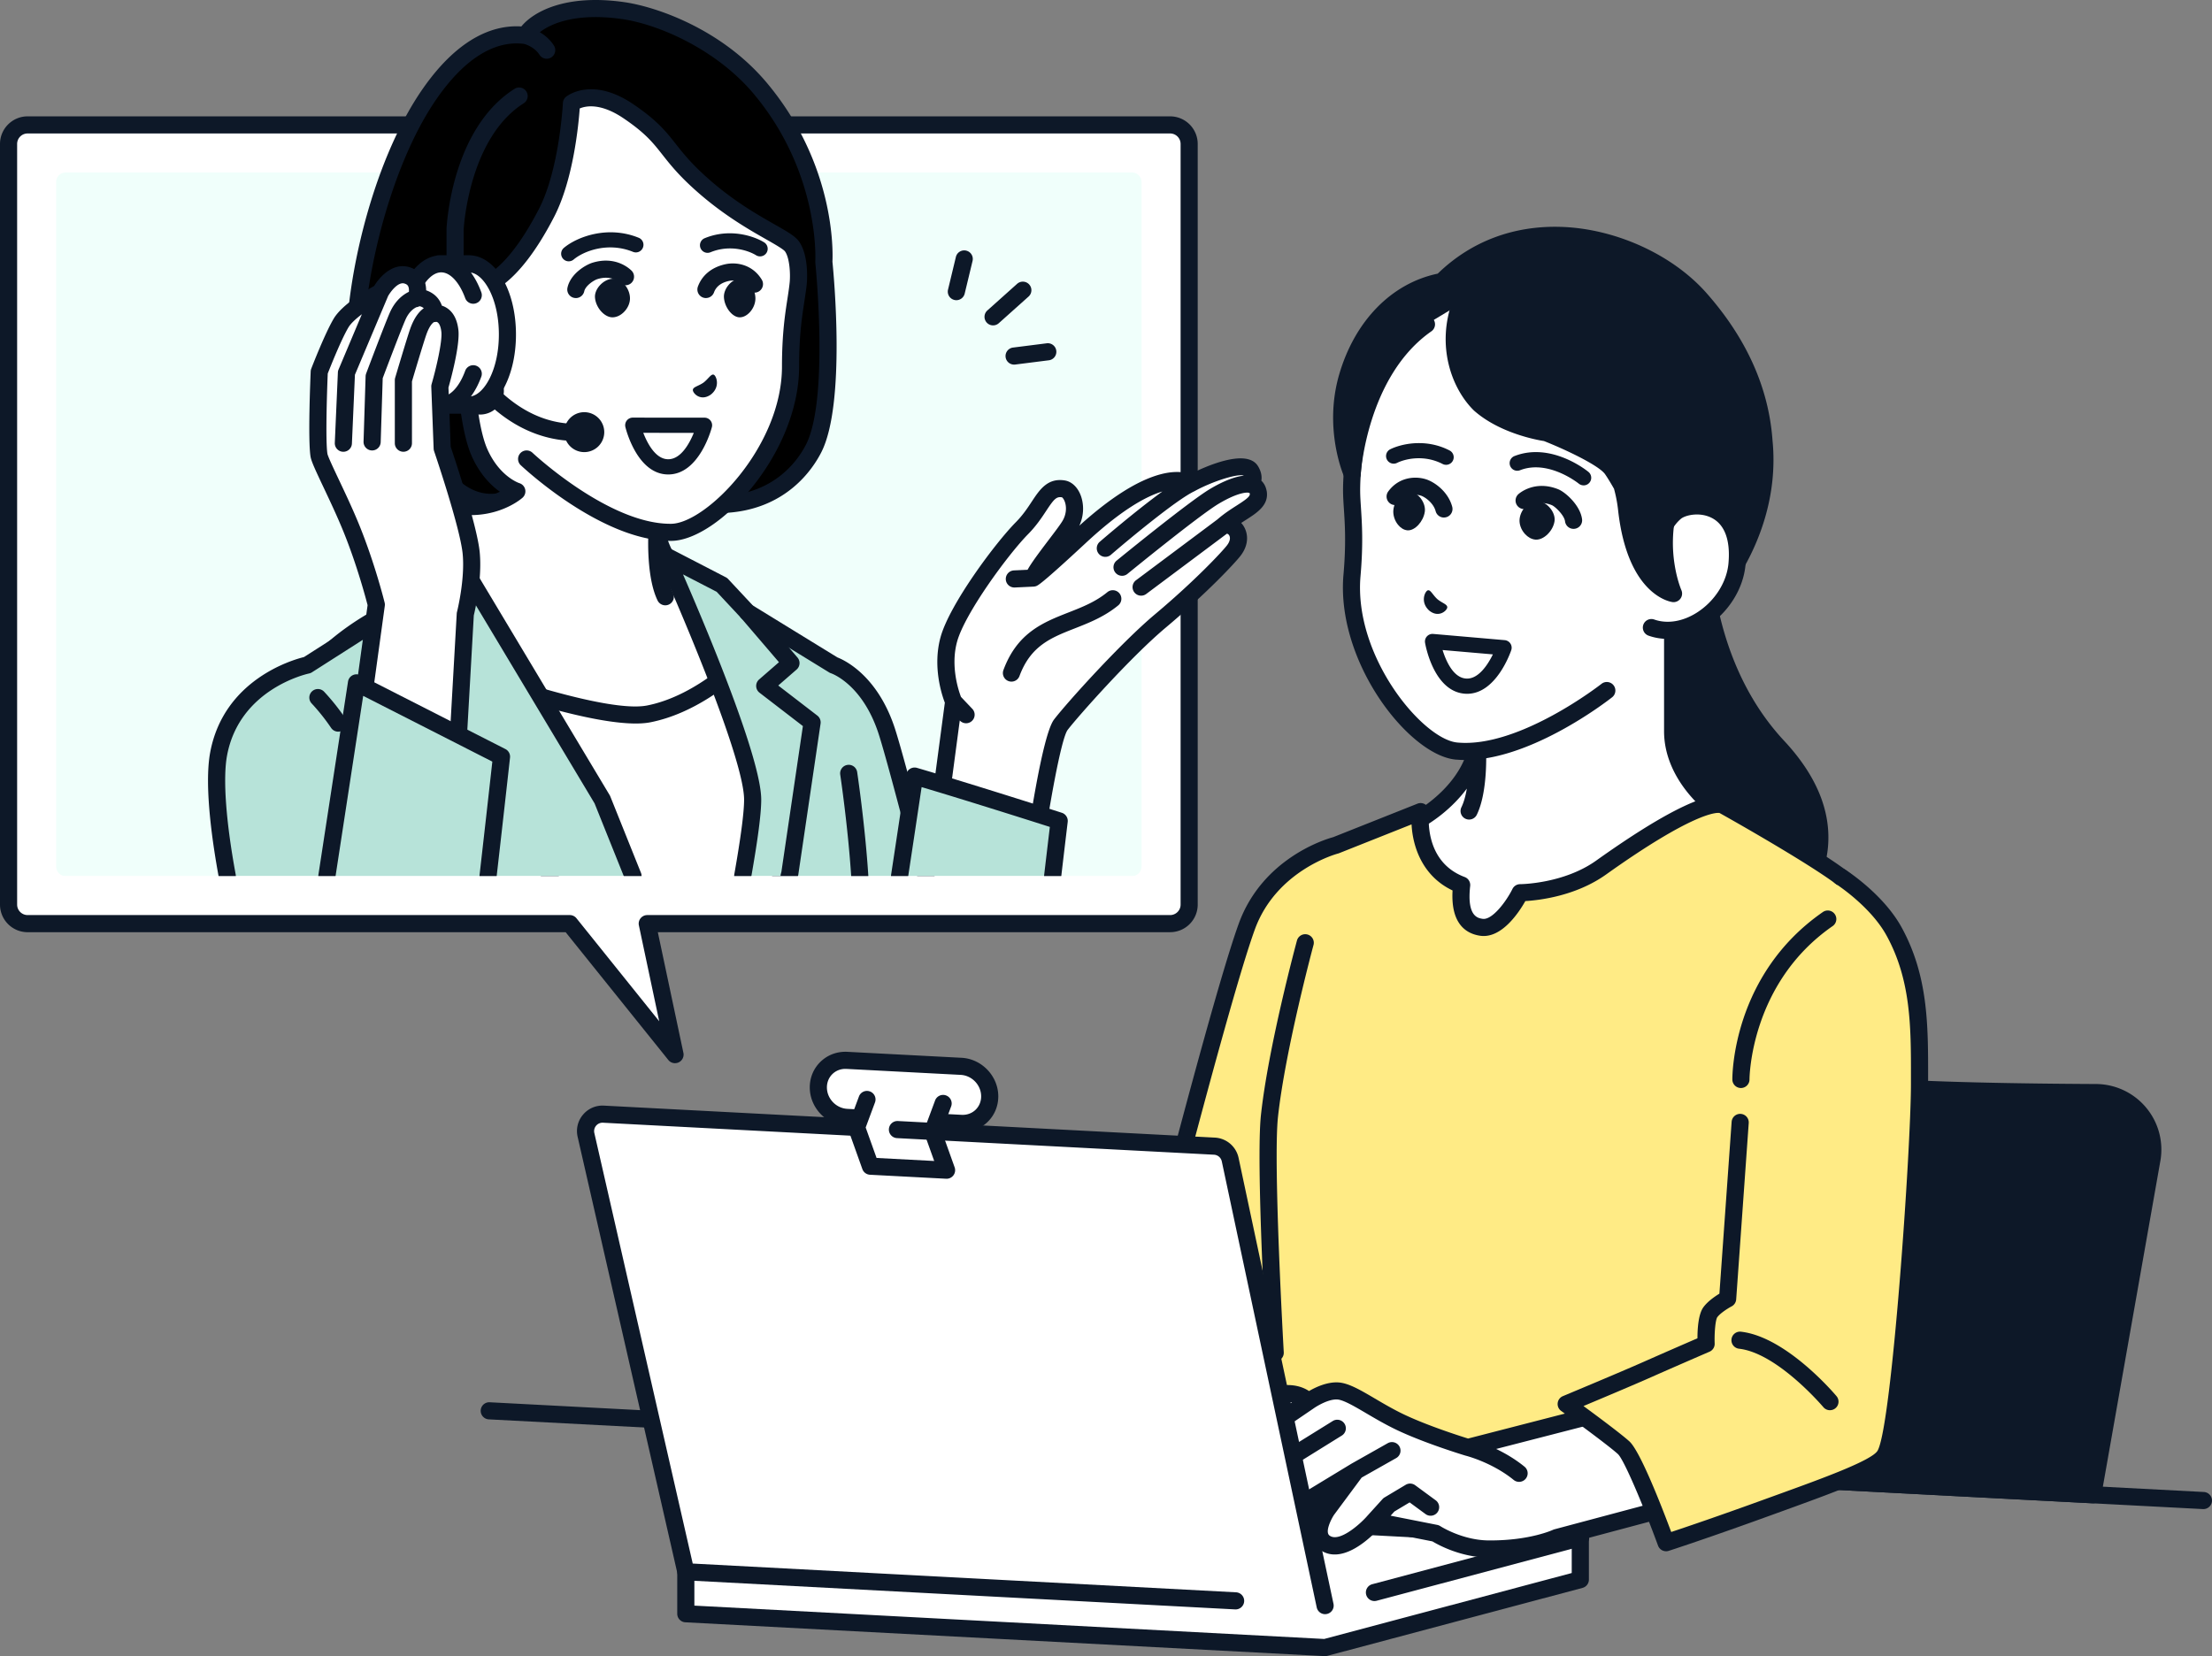 <svg xmlns="http://www.w3.org/2000/svg" fill="none" viewBox="0 0 438 328"><rect x="0" y="0" width="438" height="328" fill="#808080" stroke="none"/><g clip-path="url(#a)"><path fill="#0D1828" d="m414.381 296.038 11.718-66.397c1.218-6.897-4.072-13.228-11.081-13.262-13.491-.068-33.821-.339-44.853-1.303-11.255-.983-30.114-4.2-42.116-6.365-6.164-1.111-12.061 2.994-13.147 9.156l-12.759 72.292 112.238 5.876z"/><path fill="#0D1828" d="M414.385 297.733h-.091l-112.238-5.875a1.698 1.698 0 0 1-1.584-1.985l12.76-72.292a12.89 12.89 0 0 1 5.372-8.403 12.92 12.92 0 0 1 9.751-2.128c10.749 1.94 30.491 5.344 41.961 6.346 10.742.938 30.246 1.224 44.713 1.296a13 13 0 0 1 9.921 4.666 12.96 12.96 0 0 1 2.824 10.584l-11.719 66.398a1.7 1.7 0 0 1-1.67 1.401zm-110.236-9.163 108.826 5.698 11.458-64.921a9.57 9.57 0 0 0-2.089-7.823 9.58 9.58 0 0 0-7.33-3.446c-14.535-.072-34.137-.358-44.992-1.307-11.021-.964-29.07-4.004-42.271-6.388a9.56 9.56 0 0 0-7.205 1.571 9.55 9.55 0 0 0-3.97 6.21z"/><path fill="#0D1828" d="M404.137 291.707a1.696 1.696 0 0 1-1.674-1.989l10.656-60.371a1.696 1.696 0 0 1 3.34.587l-10.655 60.372a1.696 1.696 0 0 1-1.67 1.401zm32.166 7.171h-.091L96.79 281.108a1.697 1.697 0 0 1-1.606-1.781 1.7 1.7 0 0 1 1.783-1.605l339.422 17.77a1.7 1.7 0 0 1 1.607 1.782 1.695 1.695 0 0 1-1.693 1.604m-99.249-193.012h-10.64l1.972 81.101s16.168 1.322 23.173-3.947c5.339-4.018 16.53-17.932.475-35.151-16.345-17.533-14.98-42-14.98-42z"/><path fill="#0D1828" d="M332.872 188.813c-2.602 0-4.408-.139-4.626-.158a1.697 1.697 0 0 1-1.554-1.827 1.704 1.704 0 0 1 1.829-1.552c.155.012 15.61 1.209 22.016-3.612 3.355-2.527 7.476-7.77 8.046-14.233.535-6.094-2.085-12.286-7.794-18.41-14.26-15.299-15.455-35.374-15.47-41.46h-8.909a1.694 1.694 0 0 1-1.697-1.695c0-.938.758-1.695 1.697-1.695h10.64a1.697 1.697 0 0 1 1.693 1.789c-.012.237-1.109 23.977 14.527 40.749 6.391 6.854 9.313 13.924 8.691 21.016-.667 7.574-5.471 13.702-9.385 16.647-5.056 3.808-14.176 4.445-19.708 4.445z"/><path fill="#fff" d="M344.909 163.333c-6.025-2.907-13.701-9.702-13.701-18.504v-35.724l-21.081 17.743-17.31 12.889v5.092c0 8.802-7.677 15.597-13.702 18.504-12.359 5.963-17.351 13.74-17.351 13.74l36.509 20.361h27.475l36.509-20.361s-4.992-7.777-17.351-13.74z"/><path fill="#0D1828" d="M363.689 176.158c-.215-.335-5.396-8.252-18.042-14.354-4.732-2.282-12.74-8.429-12.74-16.979v-35.724a1.7 1.7 0 0 0-.98-1.537 1.7 1.7 0 0 0-1.81.242l-21.043 17.709-17.268 12.859c-.43.32-.683.824-.683 1.359v5.092c0 .799-.071 1.575-.2 2.332a1.7 1.7 0 0 0-.068.339c-1.421 7.156-8.249 12.271-12.472 14.308-12.646 6.102-17.827 14.019-18.042 14.354a1.69 1.69 0 0 0 .6 2.392l36.509 20.361a1.696 1.696 0 0 0 1.651-2.961l-34.804-19.412c2.032-2.444 6.956-7.536 15.556-11.687 3.888-1.875 7.794-4.9 10.595-8.666-.23 1.36-.569 2.659-1.074 3.698a1.694 1.694 0 1 0 3.05 1.477c2.168-4.46 1.885-12.139 1.81-13.582.173-.964.271-1.951.271-2.956v-4.241l16.628-12.38q.04-.03.079-.064l18.29-15.397v32.082c0 8.949 7.364 16.508 14.66 20.029 8.6 4.151 13.524 9.243 15.557 11.687l-34.805 19.412a1.694 1.694 0 0 0 .826 3.175c.279 0 .565-.067.825-.214l36.509-20.361c.408-.226.705-.614.819-1.066a1.7 1.7 0 0 0-.219-1.326z"/><path fill="#FFEB85" d="M366.392 175.28c-3.544-3.721-25.051-15.736-25.051-15.736s-2.85-3.013-24.296 12.275c-7.006 4.994-16.036 4.979-16.036 4.979s-3.68 7.446-7.677 6.851-4.324-4.621-3.902-8.369c-9.585-3.589-8.133-14.538-8.133-14.538l-16.771 6.667s-12.974 3.265-17.638 16.093c-6.478 17.827-27.615 102.318-27.615 102.318l32.694 1.71 103.287 5.409c-2.33-12.968-3.016-22.915-3.016-22.915s1.172-17.744 12.231-48.21 5.471-42.816 1.927-46.537z"/><path fill="#0D1828" d="M355.246 294.637h-.09l-135.981-7.118a1.696 1.696 0 0 1-1.557-2.105c.863-3.454 21.235-84.778 27.667-102.484 4.728-13.009 17.258-16.742 18.702-17.13l16.676-6.628a1.695 1.695 0 0 1 2.312 1.796c-.049.388-1.128 9.665 7.047 12.727a1.695 1.695 0 0 1 1.089 1.778c-.682 6.033 1.523 6.361 2.466 6.504 1.882.275 4.638-3.371 5.908-5.924a1.7 1.7 0 0 1 1.52-.942c.083 0 8.589-.06 15.048-4.663 14.342-10.222 23.391-14.459 26.253-12.297 2.805 1.567 21.763 12.241 25.311 15.969 2.711 2.848 10.614 14.742-1.561 48.282-10.387 28.609-12.001 46.093-12.126 47.633.087 1.168.837 10.652 2.987 22.614a1.71 1.71 0 0 1-.396 1.42 1.7 1.7 0 0 1-1.271.572zm-133.835-10.399 131.795 6.9c-2.028-11.886-2.665-20.899-2.673-20.993a2 2 0 0 1 0-.23c.049-.735 1.316-18.331 12.33-48.677 11.809-32.527 3.981-43.016 2.292-44.79-2.76-2.9-18.732-12.116-24.651-15.423q-.017-.01-.034-.019c-.615-.083-5.196-.106-22.453 12.195-6.018 4.29-13.306 5.104-15.983 5.258-1.27 2.249-4.717 7.503-8.962 6.866-2.745-.406-5.829-2.323-5.448-8.967-6.044-2.87-7.903-8.784-8.118-13.085l-14.366 5.71a2 2 0 0 1-.211.068c-.117.03-12.171 3.235-16.458 15.028-5.821 16.018-23.821 87.263-27.064 100.152z"/><path fill="#0D1828" d="M252.503 269.61c-.894 0-1.64-.697-1.693-1.597-.087-1.541-2.146-37.834-1.128-47.197 1.467-13.499 6.897-33.687 7.13-34.542a1.7 1.7 0 0 1 2.082-1.193 1.694 1.694 0 0 1 1.195 2.079c-.057.207-5.592 20.786-7.032 34.021-.988 9.089 1.12 46.267 1.142 46.64a1.694 1.694 0 0 1-1.598 1.789z"/><path fill="#fff" d="M310.66 50.293c-8.634-.867-19.58 1.717-26.423 7.747-14.456 12.73-16.65 31.646-16.597 39.295.034 3.71.837 7.902.075 16.632-1.497 17.081 12.982 34.03 20.658 34.779 13.031 1.273 29.802-11.977 29.802-11.977l14.565-18.259.988-11.277s.63-7.194 1.233-14.828c.893-11.33-.098-39.687-24.293-42.116z"/><path fill="#0D1828" d="m288.399 150.452-.192-.018c-9.245-.904-23.697-19.337-22.185-36.613.535-6.121.286-9.936.083-12.998-.079-1.217-.155-2.37-.166-3.473-.03-4.226.66-26.037 17.174-40.583 7.583-6.678 19.098-8.919 27.317-8.2q.203.017.4.038c11.009 1.108 18.957 7.62 22.981 18.836 3.559 9.925 3.167 20.858 2.835 25.1a1958 1958 0 0 1-1.233 14.839l-.988 11.277a1.695 1.695 0 0 1-1.84 1.54 1.695 1.695 0 0 1-1.542-1.838l.988-11.277c.007-.071.637-7.276 1.229-14.813.317-4.022.694-14.384-2.647-23.69-3.601-10.038-10.372-15.627-20.126-16.606l-.37-.034c-7.488-.656-17.936 1.356-24.764 7.367-15.41 13.57-16.051 34.044-16.024 38.01.007 1.006.079 2.057.158 3.277.207 3.183.467 7.141-.091 13.518-1.395 15.916 12.315 32.278 19.135 32.944q.079.007.162.015c12.175 1.062 28.26-11.506 28.422-11.634a1.7 1.7 0 0 1 2.383.279c.581.734.456 1.8-.279 2.38-.701.557-17.303 13.533-30.823 12.35z"/><path fill="#0D1828" d="M336.627 59.155c-10.814-12.245-35.378-19.16-51.112-3.397-8.665 1.597-15.734 8.689-18.702 18.847-3.02 10.331.939 19.235.939 19.235s1.109-20.12 14.705-29.612l6.753-4.06c-2.843 7.846-.543 15.59 3.789 19.88 5.139 4.557 13.163 5.653 13.163 5.653s11.021 4.308 13.064 7.257c2.04 2.95 6.003 10.75 6.003 10.75l4.389.365 9.784 13.928s11.699-12.983 9.878-30.73c-.659-9.024-4.366-18.738-12.653-28.116"/><path fill="#fff" d="M331.752 101.456c-2.171 1.845-2.865 4.259-2.865 4.259l-1.893 18.576c7.352 2.599 16.243-4.444 16.96-12.621 1.123-12.843-9.434-12.565-12.205-10.214z"/><path fill="#0D1828" d="M329.188 126.487a11.1 11.1 0 0 1-2.76-.595 1.694 1.694 0 1 1 1.131-3.194c2.586.915 5.678.403 8.483-1.397 3.507-2.253 5.89-6 6.218-9.774.396-4.535-.743-7.627-3.299-8.945-2.417-1.247-5.268-.55-6.12.169-1.734 1.469-2.326 3.416-2.334 3.435a1.695 1.695 0 0 1-3.261-.93c.034-.121.863-2.934 3.397-5.085 2.006-1.702 6.353-2.418 9.871-.599 2.213 1.142 5.822 4.253 5.12 12.252-.418 4.799-3.393 9.522-7.763 12.328-2.779 1.785-5.829 2.587-8.695 2.339z"/><path fill="#0D1828" d="m330.648 99.696-12.171-9.713s2.854 4.011 3.615 10.87c1.757 15.792 9.291 16.715 9.291 16.715s-3.586-7.962-.735-17.868z"/><path fill="#0D1828" d="M332.933 116.875c-.034-.075-3.284-7.563-.652-16.708.26-.9-.261-1.838-1.162-2.098s-1.84.26-2.1 1.16c-1.689 5.869-1.259 11.07-.539 14.546-1.814-1.988-3.891-5.811-4.702-13.111-.803-7.208-3.793-11.483-3.917-11.664a1.698 1.698 0 0 0-2.798.053c-3.582-2.215-8.498-4.226-10.093-4.855-.928-.67-6.9-5.34-7.27-14.486a1.697 1.697 0 0 0-3.393.136c.226 5.623 2.255 9.796 4.317 12.636-2.157-.802-4.547-1.981-6.466-3.672-3.627-3.62-6.063-10.595-3.356-18.067a1.69 1.69 0 0 0-1.018-2.17 1.693 1.693 0 0 0-2.172 1.017c-3.227 8.9-.218 17.291 4.189 21.66q.034.035.068.065c5.045 4.478 12.473 5.819 13.849 6.033 4.377 1.725 10.919 4.855 12.107 6.573.497.715 1.116 1.743 1.768 2.88.339 1.236.634 2.653.807 4.231 1.881 16.93 10.41 18.165 10.772 18.21q.028.001.06.008a1.7 1.7 0 0 0 1.697-2.381z"/><path fill="#0D1828" d="M350.97 87.124c-.762-10.346-5.158-20.131-13.072-29.091-6.738-7.631-18.057-12.772-28.836-13.1-9.43-.286-17.846 2.915-24.376 9.262-9.128 1.905-16.398 9.318-19.501 19.935-3.159 10.802.845 20.011 1.014 20.399a1.7 1.7 0 0 0 1.856.98 1.69 1.69 0 0 0 1.387-1.571c.011-.192 1.241-19.424 13.985-28.32a1.696 1.696 0 1 0-1.946-2.78c-8.393 5.861-12.243 15.383-13.996 22.316-.249-2.922-.117-6.414.954-10.075 2.798-9.566 9.294-16.165 17.382-17.656a1.7 1.7 0 0 0 .893-.471c7.455-7.469 16.209-8.817 22.242-8.637 9.89.302 20.247 4.995 26.397 11.955 7.416 8.395 11.534 17.521 12.231 27.118q-.001.024.004.049c.814 7.943-1.244 14.941-3.65 20.116.668 1.865.788 3.895.713 5.981 3.374-5.608 7.477-15.024 6.315-26.417zm-64.395 33.145c0-.596-1.006-.818-1.968-1.612-.92-.848-1.342-1.88-1.87-1.744-.547.135-1.595 2.293.238 3.992 1.915 1.586 3.6-.019 3.6-.633z"/><path fill="#0D1828" d="M313.57 96.126c-.339 0-.675-.113-.957-.343-.057-.045-5.995-4.817-11.587-2.67a1.508 1.508 0 1 1-1.082-2.813c7.247-2.777 14.286 2.914 14.584 3.16a1.505 1.505 0 0 1-.958 2.67zm-27.233-4.068a1.5 1.5 0 0 1-.694-.17c-3.669-1.897-7.413-1.016-9.049-.195A1.508 1.508 0 0 1 275.24 89c2.146-1.077 7.043-2.245 11.79.215a1.504 1.504 0 0 1-.697 2.843zm4.17 45.348q-.26 0-.532-.023c-6.119-.531-7.733-9.691-7.797-10.079a1.5 1.5 0 0 1 1.618-1.751l14.15 1.228c.46.041.878.29 1.131.674s.317.866.17 1.303c-.121.361-2.956 8.648-8.736 8.648zm-4.86-8.667c.678 2.173 2.1 5.427 4.588 5.642 2.478.23 4.378-2.757 5.373-4.779zm25.929-23.996a1.7 1.7 0 0 1-1.681-1.484c-.155-1.227-1.976-2.949-2.613-3.212-2.704-1.089-4.317.309-4.332.324a1.7 1.7 0 0 1-2.398-.087 1.694 1.694 0 0 1 .086-2.395c.129-.121 3.186-2.885 7.915-.987 1.417.572 4.366 3.182 4.713 5.936a1.693 1.693 0 0 1-1.475 1.89 2 2 0 0 1-.211.015zm-25.666-2.244c-.75 0-1.436-.501-1.636-1.258-.449-1.669-2.138-2.833-2.941-3.085-.388-.12-2.379-.637-3.71 1.183a1.7 1.7 0 0 1-2.372.365 1.69 1.69 0 0 1-.365-2.369c2.092-2.859 5.331-3.085 7.469-2.414 1.64.516 4.381 2.391 5.199 5.442a1.693 1.693 0 0 1-1.64 2.132z"/><path fill="#0D1828" d="M306.958 100.646c-.657-.799-1.524-1.311-2.383-1.401-.668-.076-1.392.165-2.04.662-.909.697-1.535 1.808-1.64 2.904-.095 1.002.298 2.098 1.055 2.934.592.652 1.313 1.051 2.036 1.123.027 0 .049.003.076.007 1.599.109 3.454-1.695 3.751-3.642.125-.817-.196-1.781-.855-2.584zm-25.572-1.865c-.584-.79-1.361-1.291-2.134-1.374-.599-.068-1.255.177-1.844.681-.825.705-1.402 1.823-1.508 2.916-.094 1.001.249 2.094.92 2.922.524.648 1.169 1.036 1.821 1.1q.034.001.068.008c1.44.094 3.13-1.729 3.416-3.676.121-.818-.158-1.778-.743-2.573z"/><path fill="#fff" d="M135.799 311.296v8.305l126.588 6.701 50.536-13.462v-8.304l-126.589-6.701z"/><path fill="#0D1828" d="M262.387 328h-.091l-126.588-6.7a1.695 1.695 0 0 1-1.606-1.691v-8.305c0-.769.516-1.439 1.259-1.639l50.535-13.461q.261-.068.528-.056l126.588 6.7a1.695 1.695 0 0 1 1.607 1.691v8.305c0 .769-.517 1.439-1.26 1.639l-50.535 13.461q-.216.056-.437.056m-124.892-10.003 124.711 6.602 49.015-13.058v-5.397l-124.71-6.603-49.016 13.058z"/><path fill="#0D1828" d="M272.157 317.089a1.695 1.695 0 0 1-.438-3.333l40.763-10.859a1.697 1.697 0 1 1 .874 3.277l-40.762 10.858a1.8 1.8 0 0 1-.437.057"/><path fill="#fff" d="M290.661 286.656s-7.756-2.338-13.261-4.941-9.81-6.087-12.514-6.241-5.829 2.128-5.829 2.128-1.293-1.751-4.491-1.597c-3.197.155-8.502 3.081-15.134 5.65-6.251 2.418-8.898 2.512-8.759 5.182.294 5.661 13.31 1.028 13.31 1.028s-1.331 1.221-3.378 3.688c-2.387 2.874-3.341 4.889-2.794 6.388 1.195 3.284 4.747 2.595 4.747 2.595s-1.173 2.734.867 4.263c2.04 1.526 5.146 1.254 8.223-1.465s5.233-4.957 5.233-4.957l5.894.667s-3.111 4.576-.479 6.456c3.759 2.783 9.799-4.237 9.799-4.237l12.186 2.406s4.638 3.059 10.463 3.108c8.65.075 13.487-2.257 13.487-2.257l24.542-6.549-17.917-17.555-24.188 6.233z"/><path fill="#0D1828" d="M334.402 297.538a1.7 1.7 0 0 0-2.078-1.202l-24.541 6.55c-.098.026-.2.064-.295.109-.045.023-4.509 2.09-12.355 2.09h-.385c-5.222-.045-9.501-2.798-9.543-2.824a1.8 1.8 0 0 0-.603-.249l-9.245-1.827.746-.825 3.02-1.807 3.149 2.312a1.694 1.694 0 1 0 2.009-2.73l-4.057-2.98a1.7 1.7 0 0 0-1.877-.09l-4.204 2.512a1.6 1.6 0 0 0-.385.317l-2.929 3.231-.012.015-.019.019c-1.576 1.823-5.648 5.356-7.529 3.966-.965-.689.301-3.235.882-4.105l5.479-7.386 6.828-3.857a1.696 1.696 0 0 0 .641-2.309 1.7 1.7 0 0 0-2.312-.64l-7.141 4.034-.022.015-.023.011-11.613 7.047-.015.011a2 2 0 0 0-.234.177l-.045.042c-.015.015-.034.026-.049.045-.023.022-2.149 2.226-5.132 4.862-2.239 1.981-4.569 2.509-6.081 1.379-.702-.528-.543-1.499-.411-1.97l10.693-10.343 10.979-6.82a1.69 1.69 0 0 0 .543-2.336 1.7 1.7 0 0 0-2.338-.546l-11.134 6.915q-.152.097-.282.223l-10.693 10.342c-.69.015-1.893-.169-2.395-1.548-.162-.444-.049-1.65 2.508-4.727 1.666-2.003 2.839-3.16 3.141-3.446l14.964-10.188.008-.008q.016-.011.038-.022c.739-.535 3.031-1.902 4.732-1.808 1.214.068 3.423 1.367 5.761 2.742 1.81 1.062 3.857 2.267 6.123 3.341 5.554 2.625 13.174 4.934 13.494 5.032l.053.011c.011 0 .019.007.03.011.053.011 5.196 1.315 9.479 4.799a1.697 1.697 0 0 0 2.387-.245 1.69 1.69 0 0 0-.245-2.384c-1.87-1.522-3.857-2.667-5.607-3.507l19.003-4.896a1.693 1.693 0 1 0-.848-3.281l-23.72 6.113c-1.719-.535-7.997-2.546-12.574-4.712-2.127-1.005-4.106-2.169-5.852-3.197-2.937-1.725-5.256-3.089-7.292-3.206-2.198-.12-4.449.938-5.776 1.71-.951-.636-2.489-1.28-4.721-1.178-2.436.116-5.565 1.476-9.528 3.197-1.847.802-3.944 1.714-6.138 2.561-1.429.554-2.655.98-3.733 1.352-3.646 1.266-6.282 2.177-6.108 5.499.075 1.45.728 2.622 1.885 3.394 1.957 1.303 5.173 1.168 8.024.659-1.908 2.373-3.575 5.066-2.674 7.544.864 2.377 2.677 3.356 4.314 3.665-.015 1.348.415 2.877 1.874 3.97 2.877 2.15 6.847 1.559 10.365-1.552a108 108 0 0 0 4.739-4.452l2.624.298c-.848 2.188-1.063 4.832 1.154 6.41 4.163 3.081 9.483-1.736 11.417-3.751l10.945 2.162c1.181.711 5.622 3.152 11.082 3.197h.418c7.926 0 12.722-1.936 13.657-2.35l24.402-6.512a1.697 1.697 0 0 0 1.203-2.075M232.747 287.5c-.219-.143-.354-.32-.377-.749-.034-.652.268-.885 3.831-2.121 1.108-.384 2.364-.821 3.846-1.393 2.258-.874 4.388-1.801 6.266-2.614 3.499-1.522 6.523-2.833 8.337-2.923.445-.023.829.004 1.168.056l-12.604 8.584c-3.314 1.149-8.785 2.279-10.467 1.16"/><path fill="#FFEB85" d="m364.465 173.65-19.882 48.643-2.484 34.929s-2.463 1.292-3.45 2.697-.811 6.229-.811 6.229-6.591 2.848-11.617 5.078c-4.675 2.075-16.088 6.836-16.088 6.836s9.109 6.602 11.371 8.651 8.405 18.817 8.405 18.817 7.526-2.422 20.488-7.137c11.229-4.083 21.345-7.56 22.879-10.253 3.307-5.804 6.825-62.887 6.825-73.433s.256-20.561-5.03-30.218c-3.435-6.278-10.602-10.839-10.602-10.839z"/><path fill="#0D1828" d="M329.904 307.229c-.693 0-1.342-.43-1.594-1.112-2.885-7.871-6.742-17.046-7.952-18.142-2.168-1.966-11.138-8.471-11.229-8.535a1.691 1.691 0 0 1 .343-2.934c.114-.049 11.451-4.776 16.051-6.821 3.797-1.683 8.529-3.74 10.591-4.633 0-1.898.181-4.734 1.139-6.097.814-1.16 2.277-2.17 3.209-2.742l2.42-34.033a1.697 1.697 0 0 1 3.386.241l-2.485 34.929a1.69 1.69 0 0 1-.905 1.379c-.814.429-2.307 1.397-2.85 2.169-.343.531-.584 3.01-.505 5.194a1.69 1.69 0 0 1-1.022 1.616c-.064.03-6.64 2.866-11.602 5.069-3.212 1.428-9.656 4.14-13.351 5.691 2.892 2.125 7.511 5.567 9.083 6.995 2.138 1.935 6.369 12.809 8.288 17.95 2.831-.941 9.433-3.171 18.882-6.61l2.685-.972c8.106-2.937 18.196-6.591 19.3-8.527 2.828-4.96 6.602-59.904 6.602-72.593v-1.394c.012-9.856.023-19.163-4.822-28.014-3.178-5.808-9.958-10.181-10.026-10.226a1.693 1.693 0 1 1 1.825-2.855c.31.196 7.575 4.874 11.18 11.458 5.259 9.611 5.252 19.344 5.241 29.645v1.39c0 8.757-3.375 67.825-7.047 74.269-1.64 2.878-8.721 5.556-21.092 10.038l-2.681.971c-12.842 4.671-20.473 7.134-20.549 7.156a1.7 1.7 0 0 1-.52.083z"/><path fill="#0D1828" d="M362.348 279.297c-.482 0-.965-.207-1.3-.606-.091-.106-9.057-10.674-16.662-11.571a1.696 1.696 0 1 1 .4-3.367c8.943 1.051 18.463 12.279 18.863 12.757a1.692 1.692 0 0 1-1.301 2.783zm-17.626-63.814c-.931 0-1.689-.75-1.696-1.68-.008-.844.056-20.79 17.924-33.174a1.697 1.697 0 0 1 2.361.425 1.69 1.69 0 0 1-.427 2.358c-16.356 11.341-16.465 30.18-16.465 30.369a1.695 1.695 0 0 1-1.685 1.702z"/><path fill="#fff" d="m240.469 227-120.978-6.335c-2.232-.116-3.959 1.933-3.462 4.11l19.769 86.517 108.864 5.763 17.721.938-18.796-88.333a3.36 3.36 0 0 0-3.118-2.66"/><path fill="#0D1828" d="M262.383 319.691a1.7 1.7 0 0 1-1.659-1.344l-18.796-88.333a1.674 1.674 0 0 0-1.545-1.322l-120.979-6.335a1.66 1.66 0 0 0-1.368.591c-.34.403-.468.93-.351 1.446l19.482 85.271 107.585 5.695a1.7 1.7 0 0 1 1.607 1.782 1.7 1.7 0 0 1-1.784 1.604l-108.863-5.762a1.7 1.7 0 0 1-1.565-1.315l-19.769-86.518a5.01 5.01 0 0 1 1.064-4.384 5.03 5.03 0 0 1 4.14-1.796l120.978 6.335a5.07 5.07 0 0 1 4.69 4l18.796 88.333a1.697 1.697 0 0 1-1.663 2.049z"/><path fill="#fff" d="m190.319 222.492-22.622-1.183c-3.122-.161-5.656-2.824-5.656-5.947 0-3.118 2.534-5.517 5.656-5.352l22.622 1.183c3.122.162 5.656 2.825 5.656 5.947 0 3.119-2.534 5.518-5.656 5.352"/><path fill="#0D1828" d="M190.624 224.195c-.132 0-.264 0-.396-.012l-22.622-1.182c-4.005-.211-7.262-3.635-7.262-7.639 0-1.977.776-3.8 2.183-5.133 1.41-1.337 3.276-2.011 5.26-1.914l22.622 1.183c4.004.211 7.262 3.638 7.262 7.638 0 1.978-.777 3.801-2.183 5.134a7 7 0 0 1-4.864 1.921zm-23.23-12.501c-.961 0-1.855.346-2.533.991-.724.689-1.124 1.638-1.124 2.674 0 2.229 1.817 4.135 4.05 4.252l22.622 1.183c1.045.052 2.017-.294 2.745-.983.724-.69 1.124-1.639 1.124-2.678 0-2.23-1.818-4.136-4.05-4.253l-22.622-1.182c-.072 0-.14-.004-.212-.004"/><path fill="#fff" d="m186.752 218.538-15.082-.791-2.059 5.544 2.745 7.676 15.082.791-2.745-7.676z"/><path fill="#0D1828" d="M187.439 233.452h-.091l-15.081-.791a1.7 1.7 0 0 1-1.509-1.122l-2.744-7.676a1.68 1.68 0 0 1 .007-1.16l2.059-5.54a1.69 1.69 0 0 1 2.179-.998 1.69 1.69 0 0 1 .999 2.177l-1.844 4.964 2.157 6.03 11.409.599-1.888-5.281a1.68 1.68 0 0 1 .007-1.16l2.059-5.54a1.69 1.69 0 0 1 2.179-.998 1.69 1.69 0 0 1 .999 2.177l-1.844 4.964 2.538 7.096a1.696 1.696 0 0 1-1.599 2.263z"/><path fill="#0D1828" d="M184.693 225.773h-.09l-6.987-.366a1.697 1.697 0 0 1-1.606-1.781 1.7 1.7 0 0 1 1.784-1.605l6.986.366a1.695 1.695 0 0 1-.087 3.386"/><path fill="#fff" d="M231.694 24.738H5.468a3.77 3.77 0 0 0-3.77 3.766V179.16a3.77 3.77 0 0 0 3.77 3.766h107.355l20.843 25.943-5.501-25.943h103.529a3.77 3.77 0 0 0 3.77-3.766V28.504a3.77 3.77 0 0 0-3.77-3.766"/><path fill="#0D1828" d="M133.662 210.568c-.502 0-.996-.222-1.324-.633l-20.333-25.31H5.467A5.47 5.47 0 0 1 0 179.164V28.504a5.47 5.47 0 0 1 5.467-5.461h226.226a5.47 5.47 0 0 1 5.467 5.461V179.16a5.467 5.467 0 0 1-5.467 5.461H130.257l5.064 23.898a1.693 1.693 0 0 1-1.659 2.045zM5.467 26.433c-1.142 0-2.074.93-2.074 2.071V179.16c0 1.141.932 2.071 2.074 2.071h107.356c.512 0 1.003.234 1.323.633l16.383 20.395-4.023-18.982a1.68 1.68 0 0 1 .343-1.417c.32-.395.807-.629 1.319-.629h103.529c1.142 0 2.074-.93 2.074-2.071V28.504a2.077 2.077 0 0 0-2.074-2.071z"/><path fill="#F0FFFB" d="M225.574 34.817a1.88 1.88 0 0 0-1.421-.66H13.008c-1.04 0-1.885.844-1.885 1.884v135.59c0 1.039.845 1.883 1.885 1.883h211.145c1.04 0 1.885-.844 1.885-1.883V36.037c0-.47-.177-.893-.464-1.224z"/><path fill="#fff" d="M143.454 120.901c-6.025-2.907-13.702-9.702-13.702-18.504v-5.092l-17.31-12.889-21.08-17.743v35.724c0 8.802-7.677 15.597-13.702 18.504-12.36 5.963-17.351 13.74-17.351 13.74l36.509 20.361h27.475l36.509-20.361s-4.992-7.777-17.352-13.74z"/><path fill="#0D1828" d="M162.234 133.73c-.215-.336-5.396-8.252-18.042-14.354-4.151-2.004-10.821-6.979-12.397-13.939 0-.057.004-.091.004-.095a1.7 1.7 0 0 0-.185-.87 14 14 0 0 1-.162-2.075v-5.092c0-.535-.253-1.04-.682-1.36l-17.269-12.858-21.043-17.714a1.697 1.697 0 0 0-2.79 1.296v35.724c0 8.55-8.008 14.693-12.74 16.979-12.646 6.102-17.827 14.019-18.042 14.354a1.69 1.69 0 0 0 .6 2.392l36.509 20.361a1.7 1.7 0 0 0 2.307-.656 1.694 1.694 0 0 0-.656-2.305l-34.805-19.412c2.033-2.448 6.957-7.536 15.557-11.687 7.296-3.521 14.66-11.081 14.66-20.029V70.307l18.29 15.397q.04.033.079.064l16.628 12.38v4.242c0 1.114.113 2.203.328 3.269-.083 2.015-.215 9.069 1.825 13.269a1.7 1.7 0 0 0 2.266.787 1.69 1.69 0 0 0 .784-2.264c-.49-1.005-.826-2.26-1.056-3.578 2.794 3.714 6.659 6.693 10.509 8.55 8.6 4.151 13.524 9.243 15.556 11.687l-34.805 19.412a1.694 1.694 0 1 0 1.652 2.96l36.509-20.361a1.69 1.69 0 0 0 .6-2.391z"/><path fill="#fff" d="M128.469 141.391c-9.905 1.951-39.631-9.492-39.631-9.492l20.123 41.615h45.622l3.261-20.745-9.81-22.919s-8.699 9.401-19.565 11.541"/><path fill="#0D1828" d="M108.961 175.205c-.63 0-1.237-.354-1.531-.956l-20.123-41.615a1.7 1.7 0 0 1 .28-1.887 1.7 1.7 0 0 1 1.858-.433c8.14 3.133 30.967 10.93 38.692 9.408 10.177-2.004 18.566-10.941 18.649-11.032a1.698 1.698 0 0 1 2.805.482l9.811 22.919c.124.294.166.614.117.93l-3.262 20.745a1.7 1.7 0 0 1-1.938 1.413 1.697 1.697 0 0 1-1.414-1.936l3.186-20.263-8.642-20.192c-3.197 2.942-10.248 8.602-18.652 10.26-8.133 1.6-28.048-5.04-36.603-8.106l18.294 37.83a1.697 1.697 0 0 1-1.523 2.433z"/><path fill="#B7E3D9" d="m165.071 131.73-17.092-10.501-5.041-5.397-11.198-5.793s17.288 38.444 17.288 48.327c0 2.934-.822 8.61-1.976 15.144h36.305c-3.472-13.408-6.609-25.193-7.812-28.831-3.54-10.712-10.474-12.949-10.474-12.949"/><path fill="#0D1828" d="M183.353 175.205a1.696 1.696 0 0 1-1.64-1.269c-4.125-15.917-6.742-25.582-7.779-28.723-3.193-9.66-9.143-11.785-9.395-11.871a1.7 1.7 0 0 1-.355-.166l-17.091-10.501a1.7 1.7 0 0 1-.351-.286l-4.837-5.183-6.663-3.446c4.566 10.486 15.489 36.425 15.489 44.609 0 2.769-.656 7.816-2.002 15.439a1.697 1.697 0 0 1-3.34-.588c1.293-7.322 1.949-12.316 1.949-14.847 0-7.529-11.21-34.451-17.137-47.633a1.694 1.694 0 0 1 2.327-2.2l11.198 5.793q.26.135.46.35l4.882 5.231 16.753 10.29c1.315.505 7.887 3.503 11.341 13.951 1.063 3.213 3.699 12.949 7.842 28.937a1.69 1.69 0 0 1-1.643 2.117z"/><path fill="#B7E3D9" d="m89.408 108.529-8.612 7.871v2.595L60.858 131.73s-14.848 3.13-17.562 17.577c-.97 5.16-.087 14.509 1.708 24.203h80.336l-6.078-15.144-29.858-49.841z"/><path fill="#0D1828" d="M125.34 175.205a1.7 1.7 0 0 1-1.576-1.066l-6.029-15.02-28.72-47.943-6.526 5.966v1.85c0 .58-.294 1.115-.784 1.427l-19.938 12.734q-.26.167-.562.23c-.558.121-13.78 3.107-16.243 16.23-.852 4.53-.226 13.129 1.708 23.581a1.693 1.693 0 0 1-1.36 1.973 1.69 1.69 0 0 1-1.977-1.359c-1.18-6.377-2.974-18.079-1.708-24.824 2.696-14.358 16.236-18.279 18.562-18.851L79.1 118.054v-1.669c0-.474.2-.93.55-1.25l8.612-7.872a1.68 1.68 0 0 1 1.391-.425c.505.075.95.369 1.21.806l29.859 49.84q.068.115.12.241l6.078 15.145a1.695 1.695 0 0 1-1.572 2.324zm30.915 0a1.693 1.693 0 0 1-1.641-2.128l.117-.444 4.25-28.832-8.589-6.61a1.693 1.693 0 0 1-.08-2.621l3.929-3.42-7.552-8.817a1.696 1.696 0 0 1 2.575-2.204l8.646 10.094c.603.708.528 1.77-.174 2.38l-3.634 3.164 7.737 5.955a1.7 1.7 0 0 1 .644 1.589l-4.411 29.909a2 2 0 0 1-.038.189l-.143.534a1.7 1.7 0 0 1-1.64 1.258z"/><path fill="#000" d="M85.195 18.414c7.997-11.39 15.312-11.883 18.867-11.39 1.301-2.455 7.134-6.659 19.297-4.926 6.81.972 19.041 5.638 27.253 15.483 13.728 16.463 12.518 34.282 12.518 34.282s2.831 27.363-1.998 36.918c-2.696 5.326-8.431 10.73-17.906 11.13-5.117.215-51.35-33.547-51.35-33.547 0 2.493.32 17.118 3.092 23.325 2.775 6.203 7.371 7.627 7.371 7.627s-4.611 4.173-12.533 2.697c-6.73-1.255-17.981-7.71-19.44-26.595-1.112-14.387 4.49-40.27 14.833-54.997z"/><path fill="#0D1828" d="M68.674 73.543c1.806 23.415 17.66 27.539 20.816 28.131 1.305.245 2.527.346 3.665.346 2.304 0 4.25-.425 5.822-.975.011 0 .022-.008.03-.012 2.786-.983 4.351-2.361 4.468-2.466a1.695 1.695 0 0 0-.637-2.878c-.147-.049-3.933-1.345-6.323-6.697-1.93-4.316-2.658-13.604-2.873-19.254 4.17 3.014 12.476 8.976 21.024 14.87 24.862 17.149 27.403 17.043 28.629 16.99 12.22-.512 17.6-8.602 19.349-12.056 4.872-9.63 2.425-35.355 2.187-37.717.098-1.917.573-19.152-12.913-35.328C142.921 5.71 129.883 1.318 123.598.422c-11.76-1.676-18.064 1.992-20.364 4.817-4.97-.328-12.07 1.729-19.425 12.203-10.494 14.938-16.296 41.069-15.135 56.1Zm17.913-54.157c6.877-9.793 13.121-11.228 17.175-10.693.313.083 2.058.602 3.065 2.162a1.69 1.69 0 0 0 2.345.504 1.696 1.696 0 0 0 .509-2.342c-.799-1.24-1.844-2.08-2.79-2.637 2.255-1.77 7.292-3.883 16.232-2.61 7.526 1.074 18.931 6.192 26.185 14.893 13.095 15.705 12.141 32.91 12.13 33.083a2 2 0 0 0 .004.287c.026.267 2.726 26.978-1.825 35.976-1.478 2.92-6.04 9.763-16.462 10.2-3.635-.253-31.596-19.582-50.279-33.224a1.694 1.694 0 0 0-2.696 1.368c0 .169.038 16.85 3.24 24.014 1.617 3.616 3.819 5.781 5.568 7.028-.264.12-.554.241-.86.358-7.563.802-11.695-8.644-11.737-8.738a1.7 1.7 0 0 0-2.224-.897 1.693 1.693 0 0 0-.898 2.219c.125.297 2.017 4.64 5.75 7.744-4.208-1.13-15.496-5.917-16.955-24.806-1.094-14.15 4.607-39.765 14.53-53.893z"/><path fill="#fff" d="M139.63 37.099c-8.377-7.254-6.884-9.431-15.194-15.066-7.209-4.888-11.285-1.563-11.285-1.563s-.653 13.367-4.917 21.65c-7.273 14.127-12.86 14.508-12.86 14.508l-4.001-1.808c-.012 3.171-.012 5.3-.012 5.3v11.32l12.914 19.462s15.549 14.659 28.644 14.523c7.714-.079 23.614-15.702 23.614-32.847 0-8.764 1.169-12.87 1.524-16.564.143-1.526.113-5.303-1.226-7.198-1.342-1.898-8.872-4.5-17.204-11.717z"/><path fill="#0D1828" d="M103.113 92.137a1.695 1.695 0 1 1 2.33-2.463c.151.143 15.06 14.064 27.298 14.064h.163c6.85-.072 21.936-15.179 21.936-31.152 0-6.403.603-10.324 1.09-13.472.184-1.21.346-2.253.441-3.25.158-1.692-.023-4.788-.924-6.061-.324-.456-2.142-1.491-3.748-2.407-3.22-1.83-8.084-4.599-13.181-9.009-3.922-3.393-5.75-5.717-7.364-7.766-1.87-2.373-3.348-4.249-7.669-7.179-4.581-3.107-7.53-2.46-8.695-1.959-.233 3.236-1.27 14.09-5.044 21.42-7.496 14.56-13.585 15.378-14.256 15.423a1.7 1.7 0 0 1-.815-.147l-1.614-.726v13.999c0 .938-.758 1.695-1.696 1.695a1.693 1.693 0 0 1-1.697-1.695V60.13s0-2.131.011-5.306c0-.577.294-1.108.78-1.42a1.7 1.7 0 0 1 1.618-.12l3.47 1.566c1.232-.44 5.625-2.697 11.186-13.499 4.042-7.853 4.724-20.828 4.728-20.956a1.7 1.7 0 0 1 .622-1.232c.208-.17 5.151-4.06 13.31 1.473 4.758 3.228 6.459 5.386 8.431 7.887 1.519 1.928 3.242 4.117 6.922 7.3 4.841 4.191 9.347 6.752 12.639 8.624 2.545 1.447 4.083 2.32 4.841 3.397 2.021 2.86 1.549 8.113 1.527 8.34-.106 1.1-.283 2.236-.468 3.442-.467 3.035-1.052 6.813-1.052 12.956 0 17.344-16.005 34.448-25.296 34.542h-.192c-13.573 0-28.979-14.373-29.628-14.987z"/><path fill="#fff" d="M93.83 54.541c-2.552-2.584-13.049-3.781-13.049 9.111 0 8.207 8.246 16 15.795 14.052l-.264-18.67s-.48-2.466-2.481-4.493Z"/><path fill="#0D1828" d="M94.2 79.697c.95 0 1.889-.117 2.801-.35a1.694 1.694 0 1 0-.848-3.28c-2.658.684-5.694-.091-8.329-2.133-3.295-2.55-5.343-6.49-5.343-10.278 0-4.55 1.407-7.533 4.065-8.625 2.515-1.032 5.293-.09 6.078.704 1.595 1.612 2.02 3.616 2.025 3.635a1.705 1.705 0 0 0 1.994 1.325 1.69 1.69 0 0 0 1.335-1.977c-.023-.12-.603-2.998-2.941-5.363-1.852-1.872-6.116-2.96-9.78-1.458-2.304.946-6.17 3.729-6.17 11.759 0 4.817 2.553 9.781 6.66 12.956 2.612 2.019 5.58 3.085 8.457 3.085z"/><path fill="#fff" d="M92.043 77.4a3.01 3.01 0 0 0 3.02 3.009 3.01 3.01 0 0 0 3.013-3.017 3.01 3.01 0 0 0-3.02-3.01 3.01 3.01 0 0 0-3.013 3.017Z"/><path fill="#0D1828" d="M90.346 77.4a4.72 4.72 0 0 1 4.709-4.713h.004c1.255 0 2.44.49 3.329 1.375a4.7 4.7 0 0 1 1.384 3.33 4.72 4.72 0 0 1-4.71 4.712 4.714 4.714 0 0 1-4.712-4.705zm4.713-1.323a1.32 1.32 0 0 0-1.32 1.319 1.32 1.32 0 0 0 2.64 0c0-.35-.14-.682-.389-.93a1.3 1.3 0 0 0-.931-.385zm42.136 1.138c.052-.595 1.074-.727 2.1-1.435.991-.765 1.5-1.755 2.017-1.575.532.185 1.391 2.426-.584 3.959-2.048 1.412-3.586-.332-3.533-.945zm-24.577-25.457a1.509 1.509 0 0 1-.973-2.659c2.59-2.181 8.68-4.512 14.829-2.008a1.5 1.5 0 0 1 .826 1.963 1.504 1.504 0 0 1-1.965.824c-4.912-2-9.716-.184-11.748 1.522-.283.237-.63.354-.973.354zm37.882-.98c-.272 0-.543-.071-.792-.226-1.557-.96-5.211-2.161-9.03-.59a1.504 1.504 0 1 1-1.146-2.783c4.943-2.035 9.72-.446 11.763.812.709.437.928 1.364.491 2.072a1.51 1.51 0 0 1-1.286.715m-18.182 43.19h-.003c-6.161-.004-8.39-9.017-8.484-9.401-.105-.448 0-.923.283-1.285a1.51 1.51 0 0 1 1.184-.572l14.203.011a1.503 1.503 0 0 1 1.459 1.883c-.098.38-2.507 9.364-8.642 9.364m-4.939-8.241c.815 2.102 2.447 5.228 4.936 5.228 2.511 0 4.204-3.119 5.063-5.224l-10.003-.008zM114.024 59.03a1.69 1.69 0 0 1-1.659-2.049c.6-2.783 3.612-4.541 4.977-4.956 4.876-1.484 7.681 1.54 7.798 1.672a1.696 1.696 0 0 1-2.5 2.29c-.17-.173-1.614-1.54-4.306-.719-.803.245-2.413 1.348-2.647 2.426a1.7 1.7 0 0 1-1.659 1.34zm25.764 0a1.693 1.693 0 0 1-1.595-2.275c.826-2.263 2.748-3.833 5.418-4.42 2.187-.487 5.392.025 7.228 3.054.486.802.23 1.841-.573 2.327a1.695 1.695 0 0 1-2.33-.572c-1.169-1.929-3.198-1.59-3.594-1.503-1.542.339-2.537 1.104-2.963 2.271a1.7 1.7 0 0 1-1.595 1.115z"/><path fill="#0D1828" d="M118.892 56.39c.723-.738 1.632-1.17 2.496-1.19.671-.015 1.372.286 1.975.836.845.773 1.373 1.936 1.38 3.036.008 1.006-.482 2.064-1.308 2.832-.645.6-1.395.93-2.127.942h-.075c-1.602-.03-3.295-1.989-3.42-3.955-.053-.825.351-1.759 1.079-2.5Zm25.418-.003c.648-.739 1.466-1.172 2.243-1.187.603-.015 1.233.286 1.78.84.761.776 1.236 1.936 1.248 3.036.007 1.005-.43 2.064-1.173 2.832-.581.599-1.255.93-1.912.938h-.067c-1.441-.034-2.968-1.992-3.081-3.958-.049-.825.313-1.76.965-2.498zm25.933 118.818a1.7 1.7 0 0 1-1.693-1.586c-.641-9.928-2.16-20.097-2.175-20.199a1.693 1.693 0 0 1 1.425-1.928 1.694 1.694 0 0 1 1.93 1.423c.015.102 1.558 10.407 2.206 20.486.06.934-.649 1.74-1.584 1.8h-.109z"/><path fill="#fff" d="M247.567 95.945c.294-.297 1.007-1.235.083-2.742-1.334-2.173-8.947.957-11.884 2.565-2.854-1.59-9.871-.723-22.046 10.651 0 0-8.51 7.891-9.143 8.076.498-1.797 5.961-8.279 7.258-10.445 1.927-3.212.543-6.933-1.259-7.224-3.68-.59-4.114 3.628-8.197 7.763-4.084 4.136-12.827 15.996-14.494 22.026-1.734 6.271.947 12.339.947 12.339l-3.809 28.639 19.339 3.763s3.42-24.847 5.686-27.807c2.262-2.961 12.827-14.776 19.7-20.546 8.273-6.942 13.623-12.749 14.543-13.947 2.345-3.055-.211-5.785-2.168-4.859 3.506-3.088 7.439-4.056 7.02-6.644-.116-.734-.546-1.438-1.576-1.612z"/><path fill="#0D1828" d="M200.279 134.995a1.696 1.696 0 0 1-1.592-2.282c2.745-7.432 7.903-9.454 12.888-11.413 2.748-1.077 5.343-2.098 7.673-4.003a1.695 1.695 0 1 1 2.149 2.621c-2.745 2.245-5.712 3.409-8.582 4.539-4.683 1.838-8.725 3.427-10.945 9.431a1.69 1.69 0 0 1-1.591 1.107"/><path fill="#0D1828" d="M250.817 97.286c-.136-.847-.505-1.56-1.056-2.083.136-.844-.018-1.827-.667-2.885-2.266-3.687-10.783.249-13.396 1.574-2.904-1.02-9.574-.998-21.982 10.226 1.127-2.44.822-4.874.098-6.433-.656-1.409-1.742-2.331-2.971-2.53-3.416-.547-4.996 1.848-6.527 4.168-.829 1.259-1.768 2.682-3.144 4.076-4.114 4.165-13.125 16.274-14.924 22.764-1.61 5.823.219 11.386.841 13.009l-3.748 28.195a1.69 1.69 0 0 0 1.46 1.902 1.695 1.695 0 0 0 1.904-1.457l3.34-25.118.019.018c.336.351.784.531 1.233.531a1.693 1.693 0 0 0 1.229-2.858l-2.243-2.366c-.441-1.145-2.123-6.037-.766-10.952 1.565-5.654 10.177-17.348 14.068-21.288 1.61-1.631 2.692-3.273 3.563-4.591 1.546-2.343 2.021-2.87 3.122-2.697.105.045.407.358.611.987.373 1.168.188 2.55-.502 3.699-.452.757-1.565 2.222-2.741 3.773-1.994 2.629-3.42 4.543-4.17 5.895l-2.692.124a1.7 1.7 0 0 0-1.618 1.77 1.695 1.695 0 0 0 1.693 1.616h.079l3.722-.173s.022-.004.038-.004a2 2 0 0 0 .328-.053 1.4 1.4 0 0 0 .282-.101c.012-.004.019-.012.031-.015.595-.309 2.25-1.586 9.55-8.358 7.179-6.708 12.107-9.363 15.285-10.312-5.357 3.887-12.031 9.642-12.408 9.969a1.694 1.694 0 0 0-.174 2.392 1.693 1.693 0 0 0 2.395.173c3.393-2.93 12.974-10.907 16.514-12.576q.015-.007.03-.019c.019-.01.042-.018.061-.03 3.525-1.932 8.491-3.487 9.686-3.054q.001.007.007.015c-1.383.147-3.544.764-6.688 2.636-4.11 2.445-17.902 13.71-18.487 14.188a1.69 1.69 0 0 0-.237 2.384c.335.411.822.622 1.316.622.377 0 .757-.124 1.074-.384.14-.117 14.181-11.582 18.076-13.898 4.113-2.449 5.791-2.189 5.81-2.185-.094-.015-.136-.041-.136-.041q.14.046.287.075c.079.015.124.034.128.034 0 0 .034.045.056.177.087.539-.976 1.266-2.609 2.309-1.165.746-2.484 1.593-3.797 2.738l-16.133 12.06a1.693 1.693 0 1 0 2.032 2.712l15.957-11.928c.132-.012.294.09.399.222.306.376.366 1.122-.373 2.083-.935 1.216-6.263 6.949-14.286 13.679-6.776 5.687-17.45 17.536-19.957 20.813-2.353 3.077-5.2 22.674-6.018 28.606a1.696 1.696 0 1 0 3.36.459c1.651-11.992 4.106-25.374 5.354-27.008 2.04-2.667 12.476-14.433 19.444-20.279 8.336-6.998 13.762-12.866 14.795-14.214 1.938-2.527 1.384-4.96.321-6.275a4 4 0 0 0-.197-.222q.477-.315.932-.603c2.247-1.438 4.573-2.93 4.125-5.702z"/><path fill="#B7E3D9" d="M178.119 173.51h30.318c.758-6.482 1.293-10.922 1.293-10.922s-17.415-5.586-28.636-8.881a5032 5032 0 0 1-2.979 19.803z"/><path fill="#0D1828" d="M178.124 175.205a1.692 1.692 0 0 1-1.678-1.951 4821 4821 0 0 0 2.975-19.796c.071-.486.35-.915.765-1.179a1.7 1.7 0 0 1 1.391-.199c11.112 3.261 28.501 8.836 28.675 8.892a1.694 1.694 0 0 1 1.165 1.815s-.536 4.441-1.294 10.919a1.696 1.696 0 0 1-1.881 1.488 1.694 1.694 0 0 1-1.489-1.88c.505-4.323.912-7.739 1.127-9.54-4.008-1.277-16.235-5.16-25.39-7.887a5883 5883 0 0 1-2.692 17.879 1.695 1.695 0 0 1-1.674 1.439m-63.99-87.866q.836 0 1.678-.06a1.696 1.696 0 1 0-.234-3.383c-14.735 1.029-22.63-13.92-23.772-16.26V45.514c.045-.847 1.153-18.244 11.895-25.058a1.693 1.693 0 0 0 .524-2.339 1.697 1.697 0 0 0-2.341-.523C89.423 25.495 88.45 44.587 88.416 45.396v22.621c0 .234.049.467.143.682.09.203 2.232 5.01 6.606 9.71 5.46 5.864 11.99 8.93 18.977 8.93z"/><path fill="#0D1828" d="M115.692 87.847a2.26 2.26 0 0 0 2.262-2.26 2.261 2.261 0 0 0-4.524 0 2.26 2.26 0 0 0 2.262 2.26"/><path fill="#0D1828" d="M111.732 85.588a3.96 3.96 0 0 1 3.959-3.955 3.96 3.96 0 0 1 3.959 3.955 3.96 3.96 0 0 1-3.959 3.954 3.96 3.96 0 0 1-3.959-3.954m3.394 0a.565.565 0 1 0 1.132 0 .565.565 0 0 0-1.132 0"/><path fill="#fff" d="M79.738 66.243c0-7.427 3.152-13.498 7.134-13.965l.007-.034h5.97c4.21 0 7.627 6.267 7.627 13.996 0 7.728-3.416 13.996-7.628 13.996h-5.965l-.007-.03c-3.982-.464-7.138-6.54-7.138-13.966z"/><path fill="#0D1828" d="M78.04 66.243c0 8.155 3.545 14.765 8.3 15.6.17.061.354.095.539.095h5.965c5.23 0 9.324-6.892 9.324-15.69 0-8.8-4.095-15.692-9.325-15.692h-5.968a1.7 1.7 0 0 0-.566.098c-4.743.855-8.276 7.454-8.276 15.593zm3.394 0c0-6.952 2.915-11.962 5.637-12.282q.066-.006.132-.019h.162c1.78 0 3.597 1.955 4.747 5.1a1.697 1.697 0 0 0 3.19-1.16c-.555-1.514-1.248-2.821-2.048-3.902 2.692.452 5.528 5.36 5.528 12.263 0 6.904-2.835 11.812-5.528 12.264.8-1.081 1.493-2.388 2.048-3.902a1.695 1.695 0 0 0-1.015-2.173 1.696 1.696 0 0 0-2.175 1.013c-1.15 3.145-2.967 5.1-4.747 5.1h-.166a2 2 0 0 0-.128-.02c-2.722-.316-5.637-5.329-5.637-12.282"/><path fill="#fff" d="m87.56 88.811-.463-12.255s2.338-8.06 1.987-11.047c-.456-3.883-2.99-3.439-2.99-3.439s-.026-1.616-1.33-2.512c-1.31-.896-2.29-.501-2.29-.501s1.173-3.657-1.945-4.535c-2.967-.836-5.203 3.383-5.203 3.383s-6.078 3.193-7.786 6.07-4.317 9.65-4.317 9.65-.577 13.284-.05 16.531c.242 1.484 3.945 8.354 6.5 14.697 3.04 7.536 4.85 14.899 4.85 14.899l-5.026 36.561 20.21 8.335 2.435-43.02s1.693-6.644 1.165-12.098c-.528-5.453-5.739-20.719-5.739-20.719z"/><path fill="#0D1828" d="M94.988 109.365c-.51-5.273-5.052-18.832-5.742-20.866L88.8 76.763c.456-1.608 2.322-8.437 1.964-11.45-.226-1.913-.916-3.31-2.055-4.158a4 4 0 0 0-1.21-.618c-.268-.772-.784-1.69-1.78-2.373a5.3 5.3 0 0 0-1.338-.666c-.008-.757-.144-1.624-.577-2.43-.573-1.066-1.546-1.819-2.817-2.176-3.133-.882-5.69 1.758-6.9 3.755-1.568.862-6.338 3.65-8.012 6.466-1.76 2.968-4.332 9.624-4.441 9.906-.068.17-.102.35-.113.535-.06 1.378-.57 13.555-.03 16.877.154.942.938 2.629 2.556 6.053 1.244 2.632 2.794 5.909 4.042 9.005 2.609 6.475 4.32 12.9 4.698 14.361l-4.981 36.233a1.695 1.695 0 0 0 1.451 1.91 1.696 1.696 0 0 0 1.912-1.45l5.026-36.561c.03-.211.019-.429-.034-.636-.075-.305-1.878-7.567-4.924-15.126-1.286-3.19-2.858-6.516-4.121-9.186-1.014-2.147-2.164-4.577-2.278-5.149-.4-2.46-.101-12.053.06-15.906.491-1.246 2.659-6.722 4.096-9.137.467-.79 1.485-1.717 2.658-2.606l-4.615 10.949c-.08.184-.125.384-.132.584l-.611 13.939a1.696 1.696 0 0 0 1.621 1.766h.076c.9 0 1.655-.711 1.692-1.62l.596-13.637 6.565-15.574c.365-.663 1.889-2.87 3.212-2.497.49.139.656.346.746.508.17.309.197.75.166 1.141-1.093.52-2.688 1.661-3.777 4.12-.97 2.193-4.536 11.654-4.687 12.057a1.8 1.8 0 0 0-.11.542l-.407 12.95a1.696 1.696 0 0 0 1.644 1.747h.053c.912 0 1.666-.723 1.697-1.642l.4-12.667c.591-1.57 3.668-9.706 4.516-11.615.702-1.59 1.67-2.219 2.176-2.452.188-.02.377-.075.562-.177.101 0 .377.03.757.29.046.03.08.068.117.102-.92.647-1.926 1.875-2.722 4.176-.701 2.027-2.847 9.284-2.94 9.593a1.7 1.7 0 0 0-.069.479v12.478c0 .938.758 1.695 1.697 1.695s1.697-.757 1.697-1.695V75.543c.38-1.285 2.213-7.454 2.824-9.21.652-1.882 1.308-2.41 1.546-2.542.132 0 .264-.01.403-.049.505.004.905.75 1.048 1.959.227 1.928-1.063 7.386-1.93 10.376a1.7 1.7 0 0 0-.064.535l.467 12.256q.012.25.09.482c.053.15 5.155 15.137 5.656 20.335.494 5.088-1.104 11.453-1.123 11.518a1.6 1.6 0 0 0-.05.323l-2.435 43.02a1.7 1.7 0 0 0 1.599 1.789h.098c.893 0 1.64-.697 1.693-1.601l2.424-42.861c.268-1.104 1.678-7.25 1.169-12.516z"/><path fill="#B7E3D9" d="M64.727 173.51h31.912c1.448-12.651 2.662-23.649 2.662-23.649L70.59 135.244l-5.863 38.27z"/><path fill="#0D1828" d="M64.73 175.205a1.697 1.697 0 0 1-1.682-1.951l5.864-38.27a1.7 1.7 0 0 1 2.45-1.251l28.712 14.618c.63.32.992.994.916 1.695-.011.109-1.233 11.148-2.665 23.656a1.695 1.695 0 0 1-3.37-.384 7047 7047 0 0 0 2.533-22.478l-25.575-13.02-5.509 35.95a1.695 1.695 0 0 1-1.674 1.439z"/><path fill="#0D1828" d="M66.97 144.908c-.542 0-1.078-.26-1.406-.746a40 40 0 0 0-3.857-4.847 1.69 1.69 0 0 1 .083-2.395 1.694 1.694 0 0 1 2.398.083 43 43 0 0 1 4.185 5.257 1.699 1.699 0 0 1-1.403 2.648"/><path fill="#fff" d="M11.123 176.779h214.915v-3.269H11.123z"/><path fill="#0D1828" d="M196.639 64.443c-.463 0-.927-.188-1.263-.565a1.69 1.69 0 0 1 .132-2.391l5.893-5.273a1.697 1.697 0 0 1 2.395.132 1.69 1.69 0 0 1-.132 2.391l-5.893 5.273c-.325.29-.728.433-1.132.433m-7.268-4.99q-.197.001-.4-.05a1.694 1.694 0 0 1-1.252-2.044l1.557-6.471a1.696 1.696 0 0 1 2.048-1.25 1.694 1.694 0 0 1 1.252 2.045l-1.558 6.47a1.7 1.7 0 0 1-1.647 1.3m11.432 12.757a1.7 1.7 0 0 1-1.682-1.48 1.696 1.696 0 0 1 1.47-1.895l6.61-.836a1.696 1.696 0 1 1 .426 3.363l-6.61.836a2 2 0 0 1-.214.015v-.004Z"/></g><defs><clipPath id="a"><path fill="#fff" d="M0 0h438v328H0z"/></clipPath></defs></svg>